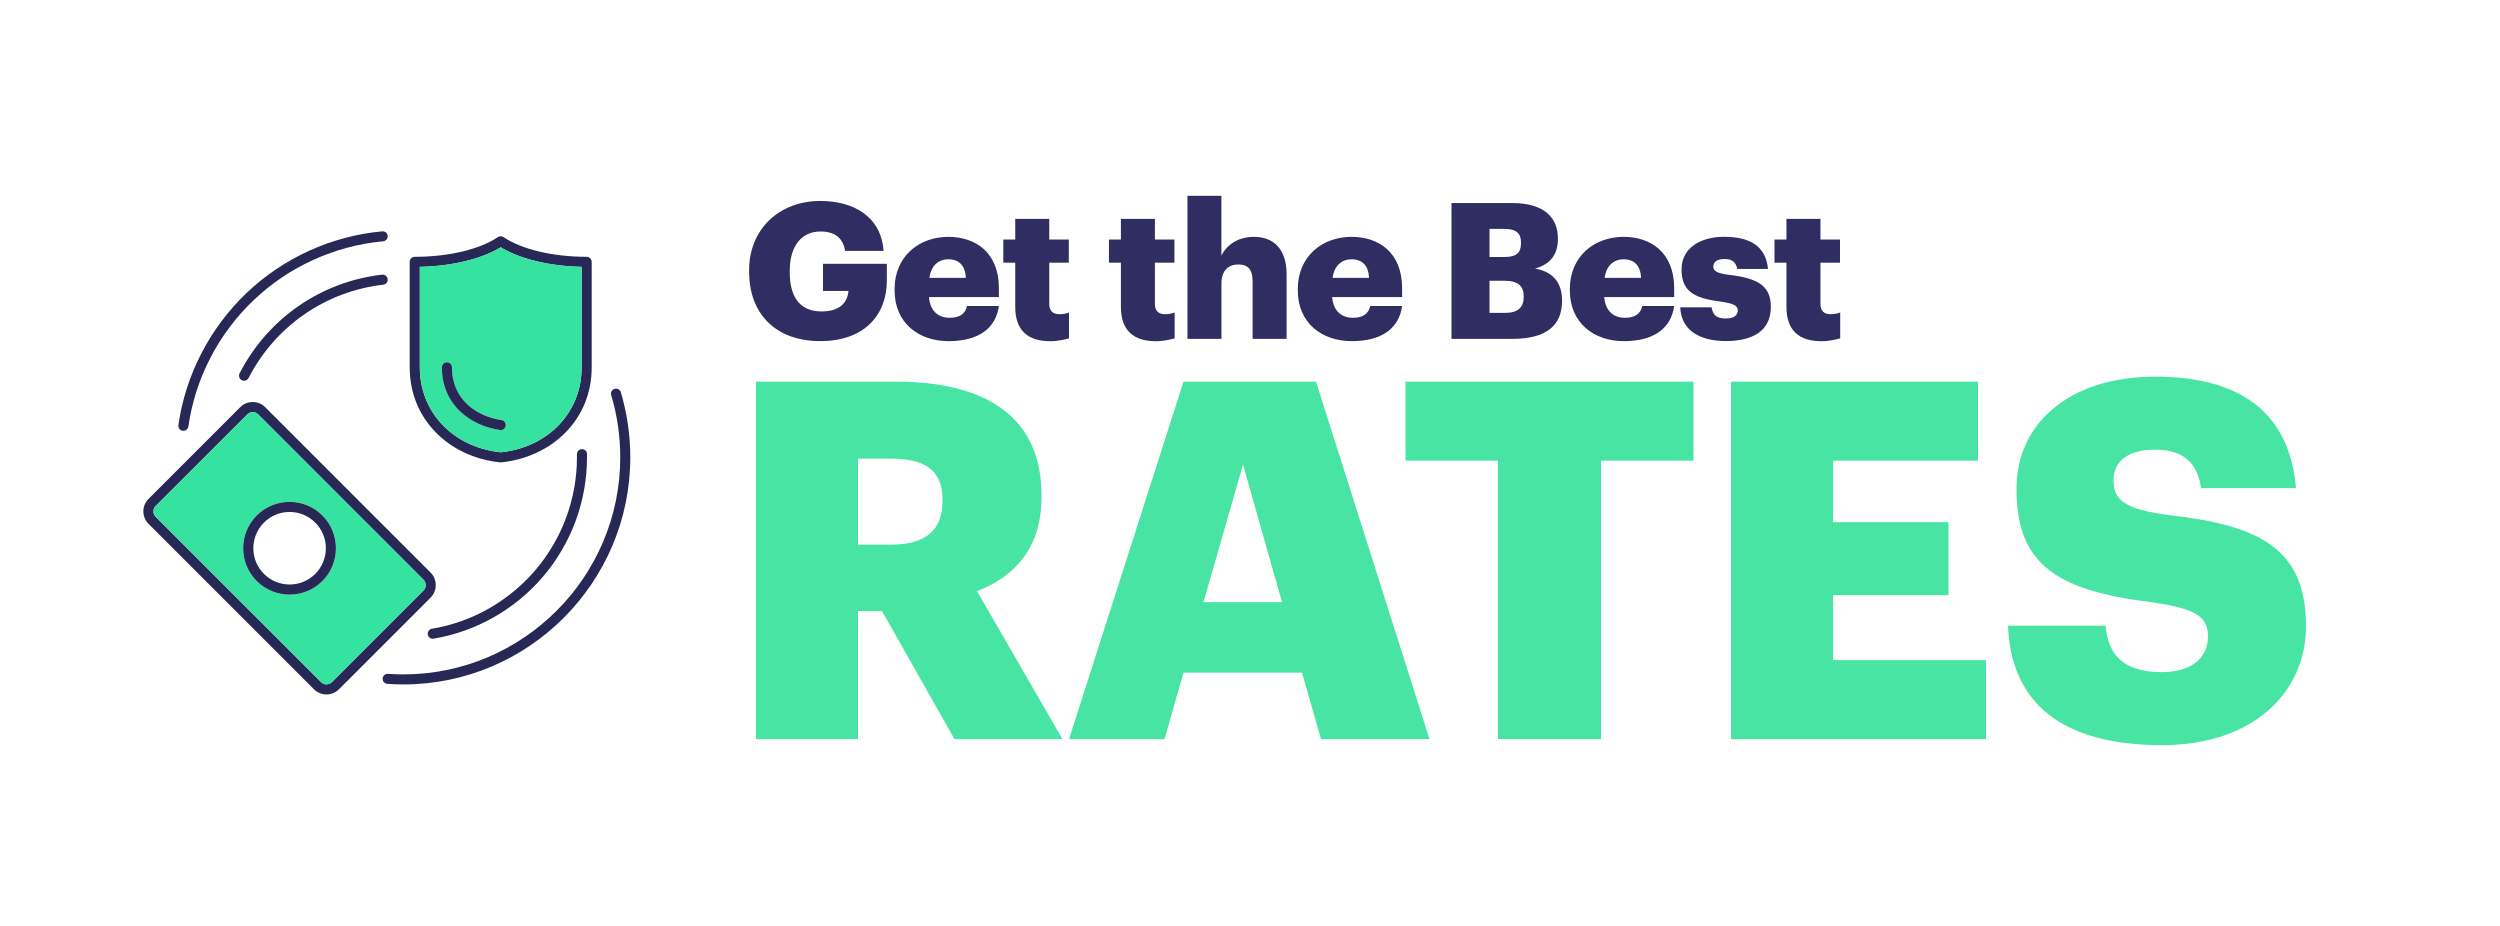 <?xml version="1.0" encoding="UTF-8"?><svg id="Layer_1" xmlns="http://www.w3.org/2000/svg" viewBox="0 0 500 185.13"><defs><style>.cls-1{fill:#48e4a3;}.cls-2{fill:#35e29f;}.cls-3{fill:#2f2d62;}.cls-4{fill:#272855;}</style></defs><path class="cls-4" d="M124.18,78.5c1.24,4.19,1.88,8.55,1.88,12.96,0,25.04-20.37,45.43-45.41,45.43-1.04,0-2.11-.04-3.19-.12-.55-.03-.97-.52-.93-1.07.03-.55.52-.97,1.07-.93,1.03.07,2.05.11,3.05.11,23.93,0,43.4-19.48,43.4-43.42,0-4.23-.61-8.41-1.81-12.43-.03-.1-.04-.19-.04-.29,0-.56.44-1.01,1.01-1.01.48,0,.87.33.98.77Z"/><path class="cls-4" d="M118.34,52.37v21.09c0,5.04-1.81,9.56-5.26,13.06-3.28,3.33-7.83,5.44-12.84,5.95-.03,0-.07,0-.1,0-.04,0-.07,0-.11,0-5-.51-9.56-2.62-12.83-5.95-3.44-3.49-5.26-8.02-5.26-13.06v-21.09c0-.56.45-1.01,1.01-1.01,6.76,0,12.98-1.47,16.63-3.94.34-.23.78-.23,1.12,0,3.65,2.46,9.86,3.94,16.62,3.94.56,0,1.01.44,1.01,1.01ZM116.33,73.46v-20.09c-6.43-.14-12.37-1.57-16.18-3.91-3.81,2.34-9.75,3.77-16.19,3.91v20.09c0,9,6.65,15.98,16.19,17,9.53-1.01,16.18-7.99,16.18-17Z"/><path class="cls-4" d="M117.4,90.83c0,.2,0,.41,0,.63,0,8.76-3.13,17.24-8.81,23.89-5.63,6.57-13.4,10.97-21.88,12.38-.05,0-.11.02-.16.02-.48,0-.91-.35-.99-.84-.09-.55.28-1.07.82-1.16,8.02-1.33,15.36-5.49,20.68-11.71,5.37-6.28,8.33-14.3,8.33-22.58,0-.2,0-.4,0-.59v-.03c0-.55.45-1.01,1.01-1.01s1.01.44,1.01,1Z"/><path class="cls-2" d="M116.33,53.37v20.09c0,9-6.65,15.98-16.18,17-9.54-1.01-16.19-7.99-16.19-17v-20.09c6.44-.14,12.37-1.57,16.19-3.91,3.81,2.34,9.75,3.77,16.18,3.91ZM101.14,85.14c.08-.55-.3-1.06-.85-1.14-4.57-.67-9.9-3.82-9.9-10.54,0-.55-.45-1.01-1.01-1.01s-1.01.45-1.01,1.01c0,3.48,1.27,6.52,3.65,8.81,2.05,1.95,4.89,3.28,7.98,3.72.05,0,.1.02.15.02.49,0,.92-.36.99-.87Z"/><path class="cls-4" d="M100.29,84.01c.55.07.93.58.85,1.14-.07.5-.5.87-.99.87-.05,0-.1,0-.15-.02-3.1-.44-5.93-1.77-7.98-3.72-2.38-2.28-3.65-5.32-3.65-8.81,0-.55.45-1.01,1.01-1.01s1.01.45,1.01,1.01c0,6.72,5.33,9.88,9.9,10.54Z"/><path class="cls-4" d="M86.12,114.52c.68.68,1.03,1.59,1.03,2.5s-.35,1.81-1.03,2.5l-18.33,18.33c-.67.67-1.56,1.04-2.5,1.04s-1.83-.37-2.5-1.04l-33.08-33.08c-.67-.67-1.04-1.56-1.04-2.5s.37-1.83,1.04-2.5l18.33-18.33c.67-.67,1.56-1.04,2.5-1.04s1.84.37,2.5,1.04l33.08,33.08ZM84.7,118.1c.59-.59.59-1.56,0-2.15l-33.08-33.08c-.29-.29-.67-.45-1.08-.45s-.79.16-1.07.45l-18.34,18.33c-.59.59-.59,1.56,0,2.15l33.09,33.08c.29.29.67.44,1.07.44s.79-.16,1.08-.44l18.33-18.33Z"/><path class="cls-2" d="M84.7,115.95c.59.59.59,1.56,0,2.15l-18.33,18.33c-.29.29-.67.44-1.08.44s-.78-.16-1.07-.44l-33.09-33.08c-.59-.59-.59-1.56,0-2.15l18.34-18.33c.28-.29.67-.45,1.07-.45s.79.16,1.08.45l33.08,33.08ZM64.47,116.2c3.62-3.62,3.62-9.5,0-13.12-3.62-3.62-9.5-3.62-13.12,0-3.62,3.62-3.62,9.5,0,13.12,1.8,1.8,4.19,2.71,6.56,2.71s4.75-.91,6.56-2.71Z"/><path class="cls-4" d="M77.54,55.83c.07.55-.34,1.05-.89,1.11-11.54,1.32-21.62,8.3-26.94,18.67-.18.35-.54.54-.9.54-.16,0-.31-.03-.46-.11-.49-.26-.68-.87-.44-1.36,5.63-10.97,16.3-18.35,28.51-19.75.55-.06,1.05.34,1.11.89Z"/><path class="cls-4" d="M77.54,47.16c.05.55-.35,1.05-.91,1.1-9.67.88-18.88,5.07-25.93,11.8-7.04,6.7-11.66,15.66-13.02,25.22-.07.5-.5.87-1,.87-.05,0-.1,0-.14,0-.55-.07-.94-.58-.86-1.14,1.43-10.01,6.26-19.38,13.62-26.4,7.38-7.04,17.02-11.42,27.14-12.34.56-.05,1.05.35,1.1.91Z"/><path class="cls-4" d="M64.47,103.09c3.62,3.62,3.62,9.5,0,13.12-1.81,1.8-4.19,2.71-6.56,2.71s-4.75-.91-6.56-2.71c-3.62-3.62-3.62-9.5,0-13.12,3.62-3.62,9.5-3.62,13.12,0ZM63.05,114.78c2.83-2.83,2.83-7.44,0-10.26-1.42-1.42-3.27-2.13-5.13-2.13s-3.72.71-5.13,2.13c-2.83,2.83-2.83,7.44,0,10.26,2.83,2.83,7.43,2.83,10.26,0Z"/><path class="cls-1" d="M151.2,76.33h28c18.7,0,29.1,7.6,29.1,22.7v.4c0,10.2-5.4,15.9-12.9,18.8l17.1,29.6h-21.6l-14.5-25.6h-4.8v25.6h-20.4v-71.5ZM178.2,108.93c6.9,0,10.3-2.9,10.3-8.7v-.4c0-5.8-3.6-8.1-10.2-8.1h-6.7v17.2h6.6Z"/><path class="cls-1" d="M236.7,76.33h26.5l22.7,71.5h-21.7l-3.8-13.3h-23.7l-3.8,13.3h-19.1l22.9-71.5ZM240.7,120.43h15.7l-7.8-27.5-7.9,27.5Z"/><path class="cls-1" d="M299.6,92.13h-18.5v-15.8h57.6v15.8h-18.5v55.7h-20.6v-55.7Z"/><path class="cls-1" d="M346.2,76.33h49.4v15.8h-29v12.3h23.1v14.6h-23.1v13h30.6v15.8h-51v-71.5Z"/><path class="cls-1" d="M401.6,125.13h19.5c.5,5.1,2.8,9.3,11.3,9.3,5.9,0,9.2-2.9,9.2-7.1s-2.7-5.6-11.3-6.9c-20.2-2.4-27-8.4-27-22.8,0-12.9,10.6-22.3,27.7-22.3s26.9,7.2,28.2,22.3h-19c-.7-5.1-3.6-7.7-9.2-7.7s-8.3,2.5-8.3,6.1c0,4,2.2,5.8,11.1,7,18.1,2,27.4,6.7,27.4,22.2,0,13.1-10.4,23.8-28.8,23.8-20,0-30.2-8.4-30.8-23.9Z"/><path class="cls-3" d="M149.82,54.36v-.3c0-8.28,6.08-13.87,14.25-13.87,6.42,0,12.12,2.93,12.65,9.99h-7.71c-.38-2.55-2.01-3.88-4.9-3.88-3.84,0-6.16,2.96-6.16,7.86v.3c0,4.41,1.63,7.83,6.35,7.83,3.8,0,5.24-1.94,5.39-4.1h-5.09v-5.43h12.77v3.34c0,6.92-4.52,12.12-13.3,12.12-9.23,0-14.25-5.74-14.25-13.87Z"/><path class="cls-3" d="M178.92,58.08v-.3c0-6.38,4.75-10.41,10.75-10.41,5.43,0,10.11,3.12,10.11,10.26v1.79h-13.98c.19,2.62,1.71,4.14,4.14,4.14,2.24,0,3.19-1.03,3.46-2.36h6.38c-.61,4.48-4.07,7.03-10.07,7.03s-10.79-3.65-10.79-10.14ZM193.17,55.58c-.11-2.39-1.29-3.72-3.5-3.72-2.05,0-3.46,1.33-3.8,3.72h7.29Z"/><path class="cls-3" d="M203.05,61.39v-8.85h-2.39v-4.63h2.39v-4.14h6.8v4.14h3.91v4.63h-3.91v8.21c0,1.44.72,2.09,2.01,2.09.76,0,1.33-.11,1.94-.34v5.17c-.87.23-2.17.57-3.76.57-4.48,0-6.99-2.17-6.99-6.84Z"/><path class="cls-3" d="M224.18,61.39v-8.85h-2.39v-4.63h2.39v-4.14h6.8v4.14h3.91v4.63h-3.91v8.21c0,1.44.72,2.09,2.01,2.09.76,0,1.33-.11,1.94-.34v5.17c-.87.23-2.17.57-3.76.57-4.48,0-6.99-2.17-6.99-6.84Z"/><path class="cls-3" d="M237.48,39.16h6.8v11.93c1.06-2.05,3.23-3.72,6.54-3.72,3.84,0,6.5,2.39,6.5,7.49v12.92h-6.8v-11.55c0-2.24-.88-3.34-2.85-3.34s-3.38,1.22-3.38,3.76v11.13h-6.8v-28.61Z"/><path class="cls-3" d="M259.56,58.08v-.3c0-6.38,4.75-10.41,10.75-10.41,5.43,0,10.11,3.12,10.11,10.26v1.79h-13.98c.19,2.62,1.71,4.14,4.14,4.14,2.24,0,3.19-1.03,3.46-2.36h6.38c-.61,4.48-4.07,7.03-10.07,7.03s-10.79-3.65-10.79-10.14ZM273.81,55.58c-.11-2.39-1.29-3.72-3.5-3.72-2.05,0-3.46,1.33-3.8,3.72h7.29Z"/><path class="cls-3" d="M290.3,40.61h12.12c6.42,0,9.16,2.89,9.16,7.1v.15c0,3.04-1.56,5.05-4.6,5.85,3.34.57,5.43,2.58,5.43,6.35v.15c0,4.86-3.15,7.56-9.88,7.56h-12.23v-27.17ZM300.86,51.4c2.43,0,3.34-.84,3.34-2.77v-.15c0-1.86-.99-2.7-3.34-2.7h-2.96v5.62h2.96ZM301.13,62.57c2.47,0,3.61-1.14,3.61-3.15v-.15c0-2.05-1.1-3.12-3.84-3.12h-3v6.42h3.23Z"/><path class="cls-3" d="M313.97,58.08v-.3c0-6.38,4.75-10.41,10.75-10.41,5.43,0,10.11,3.12,10.11,10.26v1.79h-13.98c.19,2.62,1.71,4.14,4.14,4.14,2.24,0,3.19-1.03,3.46-2.36h6.38c-.61,4.48-4.07,7.03-10.07,7.03s-10.79-3.65-10.79-10.14ZM328.22,55.58c-.11-2.39-1.29-3.72-3.5-3.72-2.05,0-3.46,1.33-3.8,3.72h7.29Z"/><path class="cls-3" d="M336.05,61.46h6.27c.23,1.44.87,2.24,2.81,2.24,1.67,0,2.43-.65,2.43-1.63s-.95-1.41-3.69-1.79c-5.32-.68-7.56-2.24-7.56-6.38,0-4.41,3.91-6.54,8.51-6.54,4.9,0,8.32,1.67,8.78,6.42h-6.15c-.27-1.33-.99-1.98-2.55-1.98s-2.24.65-2.24,1.56.91,1.33,3.34,1.63c5.51.68,8.17,2.13,8.17,6.38,0,4.71-3.5,6.84-9,6.84s-8.97-2.36-9.12-6.76Z"/><path class="cls-3" d="M357.29,61.39v-8.85h-2.39v-4.63h2.39v-4.14h6.8v4.14h3.91v4.63h-3.91v8.21c0,1.44.72,2.09,2.01,2.09.76,0,1.33-.11,1.94-.34v5.17c-.87.23-2.17.57-3.76.57-4.48,0-6.99-2.17-6.99-6.84Z"/></svg>
